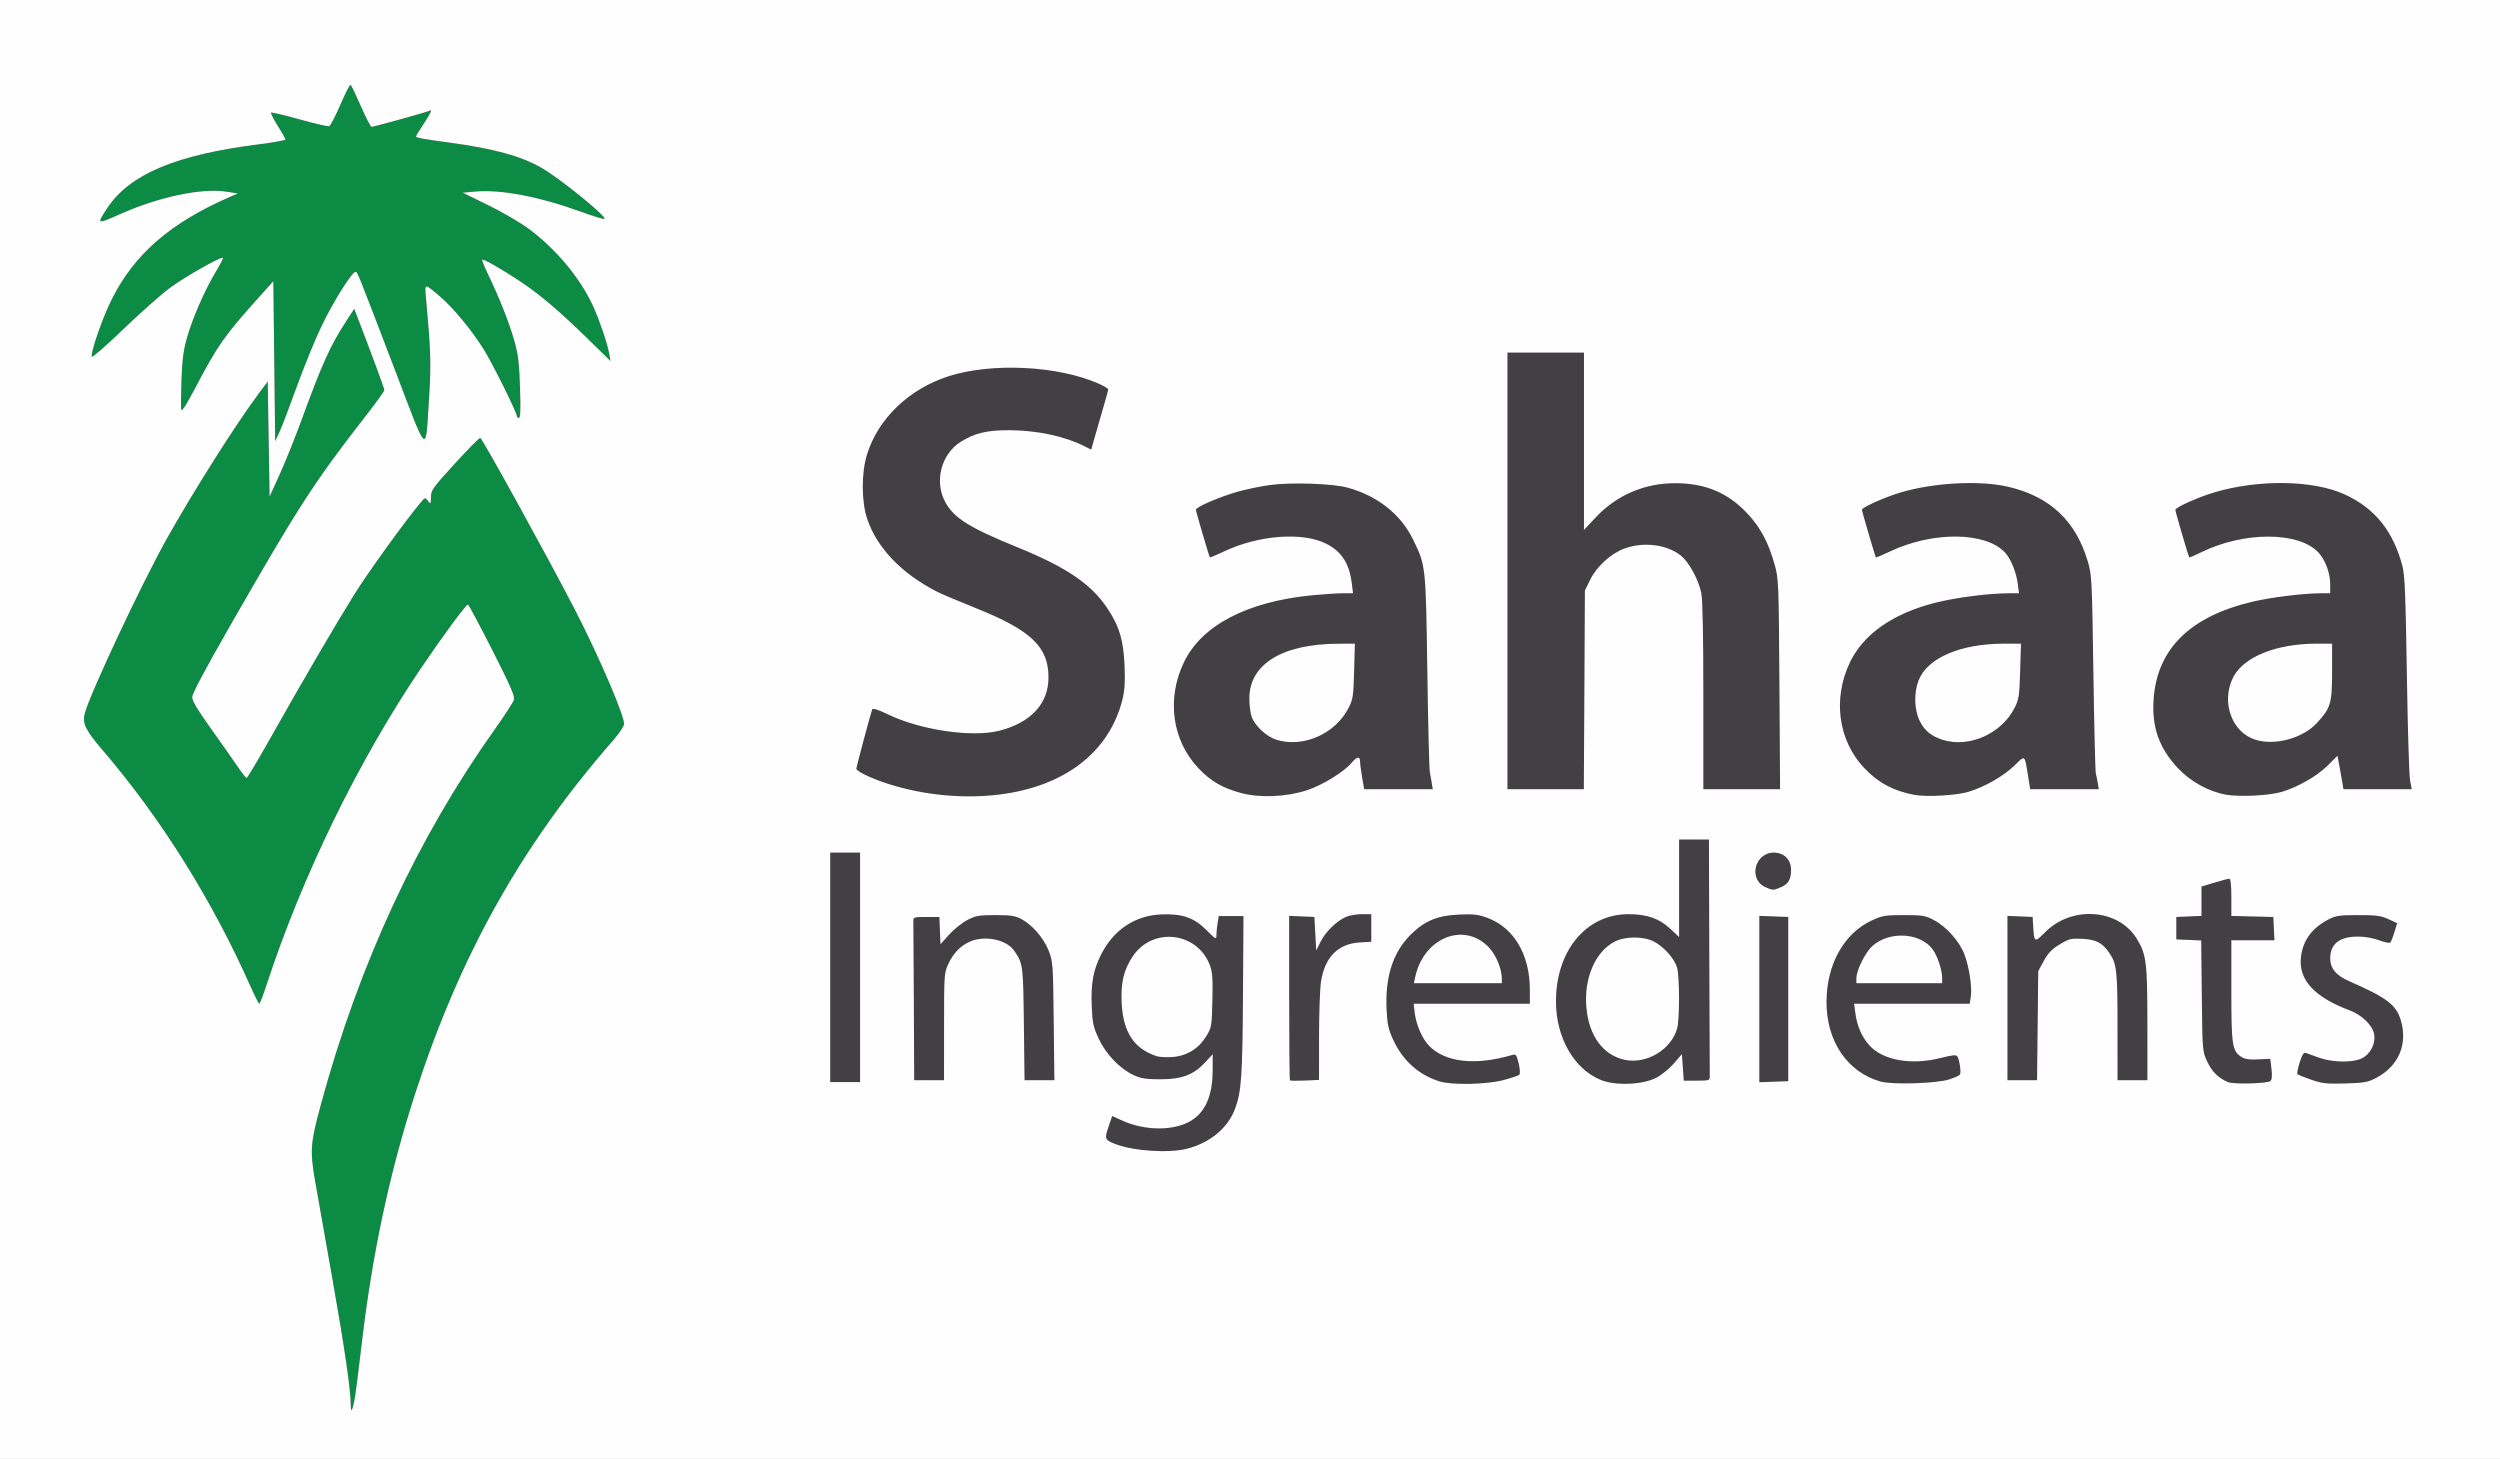 <svg xmlns="http://www.w3.org/2000/svg" width="1340" height="782" viewBox="0 0 1340 782">
<rect x="0" y="0" width="1340" height="782" fill="#333333" stroke="none"/>
<g>
<path d="M 189.92 750.75 C188.71,756.74 188.00,757.48 188.00,752.74 C188.00,744.97 184.55,721.43 178.06,684.82 C174.22,663.19 170.17,640.25 169.04,633.83 C166.03,616.63 166.28,613.13 172.02,591.99 C192.47,516.58 223.69,449.30 265.50,390.50 C270.59,383.35 275.08,376.43 275.48,375.12 C276.07,373.23 273.66,367.70 263.86,348.39 C257.06,334.99 251.19,324.02 250.82,324.02 C249.78,323.99 237.42,340.74 225.72,358.03 C192.26,407.44 161.84,469.78 142.92,527.75 C141.08,533.39 139.31,538.00 138.99,538.00 C138.68,538.00 136.67,534.06 134.53,529.25 C113.69,482.31 86.17,438.36 54.56,401.54 C45.90,391.44 44.10,387.72 45.40,382.56 C47.93,372.44 75.97,312.73 89.56,288.50 C103.70,263.28 126.69,226.98 138.64,211.00 L 143.50 204.50 L 144.50 266.17 L 149.89 254.33 C152.86,247.83 158.08,234.85 161.50,225.50 C172.63,195.03 176.87,185.60 185.35,172.52 L 189.87 165.54 L 191.02 168.52 C199.76,191.30 206.00,208.19 206.00,209.07 C206.00,209.67 201.38,216.08 195.73,223.33 C168.48,258.30 159.86,271.64 123.16,335.69 C110.07,358.53 103.00,371.86 103.00,373.69 C103.00,375.65 105.96,380.63 112.75,390.11 C118.11,397.60 124.52,406.71 126.99,410.36 C129.46,414.01 131.80,417.00 132.19,417.00 C132.58,417.00 138.16,407.66 144.59,396.25 C161.89,365.54 180.13,334.31 189.88,318.68 C197.22,306.91 216.98,279.52 225.36,269.50 C227.82,266.55 227.89,266.53 229.40,268.50 C230.86,270.40 230.94,270.30 230.98,266.50 C231.01,262.79 231.95,261.48 243.77,248.54 C250.79,240.86 256.93,234.63 257.41,234.71 C258.45,234.87 293.90,299.19 308.00,326.50 C321.34,352.34 335.29,384.98 334.45,388.36 C334.09,389.76 331.61,393.42 328.93,396.48 C279.81,452.62 246.83,511.36 222.65,585.77 C208.64,628.90 199.22,673.35 193.51,723.33 C192.12,735.52 190.50,747.86 189.92,750.75 ZM 229.99 213.00 C229.09,226.99 228.96,235.00 227.44,235.27 C225.86,235.55 222.76,227.39 215.69,208.79 C214.45,205.52 213.08,201.93 211.58,198.00 C192.41,147.86 191.67,145.85 190.73,145.75 C190.66,145.75 190.59,145.75 190.52,145.75 C188.69,145.64 178.77,161.45 172.48,174.50 C169.03,181.65 163.04,196.27 159.16,207.00 C155.29,217.73 151.08,228.75 149.81,231.50 L 147.50 236.50 L 147.00 193.61 L 146.50 150.72 L 138.96 159.11 C120.31,179.87 116.60,185.14 104.86,207.54 C99.91,216.99 97.42,220.86 97.15,219.51 C96.94,218.42 96.99,211.22 97.28,203.51 C97.67,192.80 98.37,187.49 100.24,180.98 C103.27,170.43 109.60,155.89 115.46,146.04 C117.91,141.93 119.74,138.40 119.53,138.20 C118.60,137.27 98.62,148.63 90.71,154.58 C85.88,158.22 74.65,168.20 65.76,176.76 C56.88,185.32 49.43,191.80 49.22,191.17 C48.48,188.95 55.05,170.09 59.95,160.34 C72.15,136.05 91.46,119.37 123.50,105.43 L 127.50 103.69 L 121.50 102.75 C108.00,100.63 84.98,105.52 63.81,115.00 C51.83,120.36 51.71,120.29 57.61,111.40 C69.59,93.35 94.40,82.94 138.75,77.36 C146.59,76.37 153.00,75.20 153.00,74.76 C153.00,74.31 151.15,71.02 148.88,67.43 C146.61,63.84 145.00,60.67 145.29,60.38 C145.58,60.09 152.44,61.71 160.55,63.98 C168.65,66.25 175.82,67.90 176.47,67.65 C177.13,67.40 179.82,62.21 182.45,56.11 C185.09,50.02 187.54,45.22 187.91,45.45 C188.28,45.68 190.76,50.84 193.43,56.93 C196.09,63.02 198.66,68.00 199.14,68.00 C200.37,68.00 229.17,60.01 230.18,59.39 C231.92,58.31 230.84,60.73 227.00,66.50 C224.80,69.80 223.00,72.78 223.00,73.12 C223.00,73.84 226.56,74.50 241.17,76.48 C264.65,79.67 278.95,83.57 290.00,89.82 C299.74,95.33 325.26,115.99 323.98,117.32 C323.70,117.62 318.07,115.90 311.47,113.51 C288.87,105.31 268.26,101.40 254.45,102.69 L 248.02 103.29 L 261.76 110.02 C269.32,113.72 279.10,119.44 283.50,122.71 C298.23,133.68 311.20,149.33 317.99,164.32 C321.45,171.95 325.58,184.17 326.52,189.50 L 327.22 193.50 L 315.36 181.88 C300.23,167.06 289.34,157.80 278.84,150.82 C268.78,144.14 259.07,138.60 258.47,139.19 C258.23,139.43 259.64,142.98 261.61,147.07 C267.68,159.70 272.86,172.77 275.58,182.34 C277.73,189.90 278.28,194.34 278.73,207.75 C279.11,219.48 278.95,224.00 278.13,224.00 C277.51,224.00 277.00,223.52 277.00,222.94 C277.00,220.90 263.31,193.44 258.83,186.50 C252.22,176.24 242.79,164.88 236.24,159.27 C235.98,159.04 235.73,158.83 235.49,158.62 C231.14,154.89 229.19,153.21 228.42,153.65 C227.80,154.00 227.96,155.74 228.25,158.91 C228.27,159.13 228.29,159.36 228.31,159.59 C230.93,188.35 231.14,194.99 229.99,213.00 Z" fill="rgb(12,139,68)"/>
<path d="M 849.50 316.50 L 848.93 423.00 L 808.00 423.00 L 808.00 189.00 L 849.00 189.00 L 849.00 284.04 L 855.53 277.11 C866.60,265.38 881.49,259.00 897.82,259.00 C913.97,259.00 925.99,264.00 936.44,275.08 C943.57,282.64 947.88,290.70 951.23,302.70 C953.32,310.20 953.42,312.64 953.76,366.75 L 954.12 423.00 L 913.00 423.00 L 913.00 373.05 C913.00,340.34 912.62,321.27 911.89,317.80 C910.40,310.67 905.42,301.50 901.13,297.95 C893.71,291.84 880.89,290.20 870.59,294.05 C863.33,296.77 855.81,303.66 852.30,310.80 ZM 1223.00 424.44 C1216.25,426.45 1200.40,427.24 1193.07,425.93 C1183.81,424.28 1174.04,418.87 1167.29,411.65 C1157.31,400.98 1153.33,389.74 1154.32,375.00 C1156.13,347.91 1173.74,330.46 1207.29,322.53 C1217.38,320.14 1234.82,318.00 1244.17,318.00 L 1249.00 318.00 L 1248.98 312.75 C1248.95,307.05 1246.29,300.01 1242.69,296.15 C1232.10,284.78 1202.58,284.77 1179.60,296.13 C1176.36,297.73 1173.60,298.92 1173.46,298.77 C1173.02,298.29 1166.00,274.32 1166.00,273.29 C1166.00,271.99 1177.65,266.72 1186.45,264.05 C1210.24,256.83 1239.99,257.26 1256.87,265.06 C1273.02,272.53 1282.79,284.70 1287.71,303.49 C1288.99,308.36 1289.43,319.34 1290.08,361.50 C1290.52,390.10 1291.28,415.64 1291.78,418.25 L 1292.68 423.00 L 1256.09 423.00 L 1255.48 419.25 C1255.14,417.19 1254.41,413.16 1253.87,410.29 L 1252.88 405.08 L 1247.65 410.30 C1241.99,415.96 1231.74,421.84 1223.00,424.44 ZM 1055.00 424.44 C1048.50,426.38 1032.37,427.26 1026.00,426.03 C1014.72,423.86 1006.69,419.53 999.19,411.60 C985.29,396.92 982.26,374.62 991.51,355.15 C998.71,339.98 1014.48,328.91 1037.14,323.12 C1048.14,320.30 1066.04,318.00 1076.90,318.00 L 1082.19 318.00 L 1081.50 312.75 C1080.68,306.55 1077.78,299.46 1074.70,296.16 C1064.28,284.98 1036.11,284.70 1013.10,295.55 C1009.04,297.47 1005.61,298.92 1005.50,298.77 C1005.08,298.23 998.00,274.10 998.00,273.21 C998.00,271.99 1009.87,266.65 1018.24,264.11 C1036.22,258.66 1061.42,257.32 1076.74,260.99 C1098.97,266.32 1112.63,279.23 1119.08,301.01 C1121.19,308.15 1121.33,310.93 1122.06,360.50 C1122.47,389.10 1123.06,413.40 1123.35,414.50 C1123.64,415.60 1124.12,417.96 1124.41,419.75 L 1124.95 423.00 L 1088.18 423.00 L 1087.02 415.75 C1086.02,409.55 1085.68,406.80 1084.64,406.50 C1083.85,406.27 1082.66,407.44 1080.49,409.57 C1080.22,409.83 1079.94,410.11 1079.65,410.40 C1073.87,416.04 1063.62,421.88 1055.00,424.44 ZM 700.64 423.52 C689.62,427.17 675.28,427.79 665.19,425.05 C655.21,422.34 649.01,418.74 642.47,411.88 C628.30,397.03 625.18,374.79 634.51,355.15 C643.96,335.24 668.40,322.44 703.42,319.06 C709.43,318.48 716.80,318.00 719.79,318.00 L 725.23 318.00 L 724.53 312.43 C723.23,302.00 719.07,295.59 710.91,291.45 C698.20,285.02 674.72,286.77 656.10,295.55 C652.04,297.47 648.61,298.92 648.50,298.77 C648.08,298.23 641.00,274.10 641.00,273.21 C641.00,271.81 653.49,266.40 663.00,263.67 C667.67,262.33 675.59,260.67 680.59,259.99 C692.22,258.42 714.42,259.17 722.47,261.42 C738.49,265.90 750.79,275.66 757.36,289.11 C764.25,303.21 764.23,303.07 765.04,359.50 C765.44,387.55 766.04,411.96 766.38,413.75 C766.72,415.54 767.21,418.35 767.47,420.00 L 767.95 423.00 L 731.21 423.00 L 730.10 416.67 C729.50,413.19 729.00,409.36 729.00,408.17 C729.00,405.19 727.33,405.45 724.44,408.89 C720.34,413.76 708.92,420.78 700.64,423.52 ZM 535.50 425.89 C516.39,428.23 495.42,426.25 476.63,420.33 C467.39,417.42 459.00,413.44 459.00,411.98 C459.00,411.09 466.47,383.20 467.49,380.28 C467.78,379.43 470.50,380.29 476.21,383.03 C493.68,391.40 521.21,395.39 535.73,391.65 C552.63,387.31 562.01,377.10 561.99,363.07 C561.97,346.68 552.68,337.82 523.05,325.95 C513.95,322.31 504.56,318.33 502.19,317.11 C483.20,307.37 470.14,293.76 464.85,278.19 C461.68,268.88 461.64,253.47 464.75,243.50 C470.76,224.27 487.33,208.41 508.50,201.65 C531.60,194.27 566.99,196.00 588.75,205.58 C591.64,206.85 594.00,208.26 594.00,208.71 C594.00,209.16 592.41,214.93 590.47,221.52 C588.53,228.11 586.49,235.19 585.93,237.25 L 584.92 241.00 L 581.21 239.14 C570.66,233.84 556.00,230.69 541.50,230.59 C529.05,230.51 522.38,232.09 514.80,236.91 C504.41,243.51 500.70,258.17 506.66,269.12 C511.34,277.72 519.55,282.85 545.59,293.45 C571.31,303.92 584.71,312.96 593.24,325.60 C599.92,335.49 602.21,343.05 602.77,357.03 C603.11,365.62 602.82,370.20 601.61,375.03 C594.54,403.17 570.60,421.59 535.50,425.89 ZM 636.65 615.61 C626.69,618.26 607.27,617.00 597.53,613.08 C592.15,610.91 591.98,610.45 594.15,604.03 L 596.13 598.17 L 601.42 600.59 C612.94,605.87 627.60,606.26 636.90,601.55 C645.74,597.07 650.00,587.91 650.00,573.36 L 650.00 565.04 L 645.98 569.41 C639.81,576.10 633.53,578.48 622.00,578.49 C614.32,578.50 611.59,578.08 607.75,576.31 C600.26,572.85 592.81,565.10 588.93,556.74 C585.94,550.31 585.52,548.34 585.16,539.07 C584.70,526.98 585.97,520.03 590.18,511.67 C596.82,498.48 608.24,490.78 622.12,490.15 C633.57,489.62 639.92,491.79 646.63,498.50 C651.80,503.67 652.00,503.77 652.01,501.18 C652.02,499.71 652.30,496.81 652.64,494.75 L 653.26 491.00 L 659.88 491.00 L 666.50 491.00 L 666.24 533.25 C665.97,576.99 665.39,585.20 661.96,594.37 C658.18,604.49 648.77,612.38 636.65,615.61 ZM 887.68 577.71 C880.48,581.42 866.08,582.03 858.30,578.95 C843.77,573.21 834.00,556.24 834.00,536.74 C834.00,509.52 850.23,490.00 872.86,490.00 C882.74,490.00 889.31,492.28 895.12,497.71 L 900.00 502.27 L 900.00 450.00 L 916.00 450.00 L 916.18 512.50 C916.28,546.88 916.39,575.95 916.43,577.11 C916.49,579.06 915.98,579.22 909.50,579.23 L 902.50 579.23 L 901.50 564.98 L 897.18 570.01 C894.80,572.78 890.52,576.24 887.68,577.71 ZM 805.55 578.99 C796.39,581.33 778.00,581.66 771.50,579.60 C760.42,576.08 752.00,568.56 746.89,557.61 C744.15,551.73 743.61,549.28 743.21,540.88 C742.38,523.70 746.64,510.46 756.01,501.09 C763.48,493.62 770.44,490.71 782.00,490.22 C790.03,489.87 792.41,490.16 797.42,492.04 C811.47,497.33 819.96,511.70 819.99,530.25 L 820.00 538.00 L 757.72 538.00 L 758.31 543.00 C759.05,549.19 762.24,556.59 765.80,560.34 C774.46,569.47 790.66,571.31 810.63,565.45 C812.52,564.90 812.90,565.42 814.00,570.00 C814.74,573.08 814.87,575.53 814.33,576.07 C813.83,576.57 809.88,577.88 805.55,578.99 ZM 1044.71 578.58 C1037.73,580.77 1014.25,581.48 1007.93,579.69 C990.21,574.68 978.97,558.11 979.01,537.04 C979.05,516.99 988.34,500.27 1003.28,493.37 C1008.94,490.76 1010.49,490.50 1020.50,490.50 C1030.52,490.50 1031.96,490.74 1036.61,493.19 C1043.29,496.72 1050.37,504.70 1052.96,511.62 C1055.51,518.44 1057.14,529.37 1056.34,534.31 L 1055.74 538.00 L 993.81 538.00 L 994.50 543.25 C995.39,549.92 997.86,555.64 1001.85,560.17 C1008.97,568.29 1024.33,571.08 1040.01,567.12 C1046.48,565.48 1048.55,565.28 1049.14,566.23 C1050.29,568.08 1051.25,574.79 1050.54,575.94 C1050.20,576.49 1047.57,577.68 1044.71,578.58 ZM 1092.50 520.50 L 1091.86 579.00 L 1076.00 579.00 L 1076.00 490.91 L 1089.50 491.50 L 1089.76 496.00 C1090.32,505.42 1090.40,505.47 1096.28,499.59 C1110.56,485.31 1135.42,487.10 1145.27,503.10 C1150.46,511.52 1150.98,515.68 1150.99,548.75 L 1151.00 579.00 L 1135.00 579.00 L 1134.99 550.25 C1134.99,520.49 1134.57,516.60 1130.74,510.97 C1126.90,505.33 1123.66,503.60 1116.22,503.21 C1110.07,502.89 1109.04,503.14 1104.00,506.19 C1099.80,508.72 1097.79,510.81 1095.50,515.01 ZM 506.01 550.25 L 506.00 579.00 L 490.00 579.00 L 489.82 537.50 C489.72,514.67 489.61,494.99 489.57,493.75 C489.50,491.62 489.89,491.50 496.50,491.50 L 503.50 491.50 L 503.79 498.81 L 504.09 506.12 L 508.69 501.00 C511.22,498.19 515.58,494.68 518.39,493.20 C522.95,490.79 524.57,490.50 533.50,490.50 C541.84,490.50 544.17,490.86 547.54,492.67 C553.38,495.79 559.37,502.76 562.08,509.58 C564.35,515.28 564.45,516.69 564.79,547.25 L 565.15 579.00 L 549.15 579.00 L 548.80 548.75 C548.43,517.09 548.36,516.56 543.65,509.63 C539.63,503.72 528.16,501.24 520.22,504.55 C515.04,506.72 511.15,510.64 508.38,516.50 C506.07,521.39 506.02,522.11 506.01,550.25 ZM 871.00 568.09 C882.65,570.49 895.81,562.56 898.95,551.22 C900.31,546.35 900.29,523.58 898.93,518.68 C897.61,513.94 891.95,507.55 886.57,504.71 C880.92,501.74 871.06,501.76 865.38,504.74 C855.03,510.19 848.98,524.24 850.28,539.80 C851.57,555.19 859.25,565.67 871.00,568.09 ZM 619.99 566.13 C621.37,566.58 625.13,566.77 628.34,566.56 C636.00,566.05 642.37,562.18 646.47,555.55 C649.42,550.79 649.51,550.27 649.85,536.23 C650.13,524.39 649.88,520.98 648.47,517.29 C641.62,499.36 617.67,496.71 607.07,512.71 C602.32,519.89 600.70,526.68 601.20,537.39 C601.93,553.18 607.79,562.12 619.99,566.13 ZM 1041.34 396.57 C1055.42,400.97 1072.68,393.34 1079.73,379.61 C1082.13,374.94 1082.39,373.22 1082.80,359.75 L 1083.25 345.00 L 1074.21 345.00 C1050.78,345.00 1032.99,352.67 1028.33,364.77 C1025.79,371.38 1026.03,380.36 1028.91,386.31 C1031.45,391.55 1035.19,394.64 1041.34,396.57 ZM 684.11 396.50 C698.43,400.96 715.57,393.47 722.76,379.61 C725.19,374.91 725.44,373.32 725.81,359.75 L 726.22 345.00 L 717.36 345.03 C687.22,345.15 669.60,356.02 669.64,374.45 C669.65,377.78 670.19,382.10 670.84,384.06 C672.46,388.91 678.78,394.84 684.11,396.50 ZM 1217.04 579.36 C1215.59,580.81 1197.31,581.30 1194.15,579.98 C1189.08,577.85 1185.63,574.45 1183.12,569.09 C1180.51,563.51 1180.50,563.44 1180.17,533.79 L 1179.84 504.09 L 1166.50 503.50 L 1166.50 491.50 L 1180.00 490.91 L 1180.00 475.19 L 1186.91 473.10 C1190.70,471.94 1194.30,471.00 1194.91,471.00 C1195.62,471.00 1196.00,474.41 1196.00,480.97 L 1196.00 490.93 L 1218.50 491.50 L 1219.10 504.00 L 1196.00 504.00 L 1196.00 531.03 C1196.00,560.33 1196.45,563.28 1201.37,566.51 C1203.26,567.74 1205.59,568.09 1210.38,567.84 L 1216.84 567.50 L 1217.50 572.86 C1217.94,576.37 1217.78,578.62 1217.04,579.36 ZM 1273.56 577.79 C1269.11,580.10 1267.11,580.45 1257.00,580.73 C1247.00,581.01 1244.62,580.75 1238.76,578.70 C1235.05,577.41 1231.76,576.09 1231.43,575.77 C1231.11,575.44 1231.64,572.63 1232.62,569.52 C1233.96,565.29 1234.79,564.00 1235.95,564.39 C1236.80,564.67 1239.97,565.81 1243.00,566.92 C1250.13,569.53 1261.12,569.69 1266.00,567.25 C1270.63,564.94 1273.46,559.27 1272.51,554.22 C1271.62,549.48 1265.98,544.02 1259.42,541.55 C1240.37,534.40 1231.88,525.09 1233.32,512.93 C1234.38,504.02 1239.14,497.50 1248.00,492.86 C1251.97,490.78 1253.85,490.50 1264.00,490.50 C1273.68,490.50 1276.24,490.84 1280.18,492.66 L 1284.86 494.82 L 1283.41 499.63 C1282.62,502.27 1281.62,504.78 1281.20,505.20 C1280.77,505.63 1278.08,505.08 1275.20,503.99 C1272.09,502.80 1267.54,502.00 1263.94,502.00 C1254.00,502.00 1249.00,505.90 1249.00,513.65 C1249.00,519.09 1252.08,522.81 1259.16,525.92 C1279.38,534.79 1284.35,538.56 1286.84,546.86 C1290.68,559.69 1285.60,571.53 1273.56,577.79 ZM 1208.75 396.46 C1219.27,399.84 1234.28,395.76 1241.93,387.46 C1249.27,379.49 1250.00,377.03 1250.00,360.04 L 1250.00 345.00 L 1241.59 345.00 C1220.14,345.00 1202.57,352.08 1197.02,362.96 C1190.35,376.03 1196.09,392.40 1208.75,396.46 ZM 461.00 457.00 L 461.00 580.00 L 445.00 580.00 L 445.00 457.00 ZM 707.01 555.67 L 707.00 578.84 L 699.41 579.17 C695.24,579.35 691.64,579.31 691.41,579.08 C691.19,578.85 691.00,558.92 691.00,534.79 L 691.00 490.91 L 704.50 491.50 L 705.50 509.50 L 707.81 504.81 C710.43,499.50 716.60,493.48 721.58,491.40 C723.42,490.63 727.20,490.00 729.97,490.00 L 735.00 490.00 L 735.00 504.77 L 728.62 505.17 C717.16,505.90 710.17,513.00 708.07,526.00 C707.49,529.58 707.01,542.93 707.01,555.67 ZM 958.50 491.50 L 958.50 579.50 L 943.00 580.08 L 943.00 490.92 L 950.75 491.21 ZM 758.53 523.75 L 757.84 527.00 L 805.00 527.00 L 805.00 524.68 C805.00,519.16 801.73,511.46 797.64,507.37 C784.24,493.97 762.98,502.87 758.53,523.75 ZM 995.02 524.25 L 995.00 527.00 L 1041.00 527.00 L 1041.00 524.16 C1041.00,520.01 1038.57,512.61 1036.04,509.05 C1028.76,498.84 1009.47,498.96 1001.61,509.27 C998.20,513.73 995.05,520.91 995.02,524.25 ZM 954.45 475.58 C950.38,477.28 950.33,477.28 946.33,475.54 C936.97,471.47 940.45,457.00 950.79,457.00 C956.24,457.00 960.00,460.76 960.00,466.20 C960.00,471.42 958.55,473.87 954.45,475.58 Z" fill="rgb(66,64,67)"/>
<path d="M 0.00 391.00 L 0.00 0.00 L 670.00 0.00 L 1340.00 0.00 L 1340.00 391.00 L 1340.00 782.00 L 670.00 782.00 L 0.00 782.00 L 0.00 391.00 ZM 189.92 750.75 C190.50,747.86 192.12,735.52 193.51,723.33 C199.22,673.35 208.64,628.90 222.65,585.77 C246.83,511.36 279.81,452.62 328.93,396.48 C331.61,393.42 334.09,389.76 334.45,388.36 C335.29,384.98 321.34,352.34 308.00,326.50 C293.90,299.19 258.45,234.87 257.41,234.71 C256.93,234.63 250.79,240.86 243.77,248.54 C231.95,261.48 231.01,262.79 230.98,266.50 C230.94,270.30 230.86,270.40 229.40,268.50 C227.89,266.53 227.82,266.55 225.36,269.50 C216.98,279.52 197.22,306.91 189.88,318.68 C180.13,334.31 161.89,365.54 144.59,396.25 C138.16,407.66 132.58,417.00 132.19,417.00 C131.80,417.00 129.46,414.01 126.99,410.36 C124.52,406.71 118.11,397.60 112.75,390.11 C105.96,380.63 103.00,375.65 103.00,373.69 C103.00,371.86 110.07,358.53 123.16,335.69 C159.86,271.64 168.48,258.30 195.73,223.33 C201.38,216.08 206.00,209.67 206.00,209.07 C206.00,208.19 199.76,191.30 191.02,168.52 L 189.87 165.54 L 185.35 172.52 C176.87,185.60 172.63,195.03 161.50,225.50 C158.08,234.85 152.86,247.83 149.89,254.33 L 144.50 266.17 L 144.00 235.33 L 143.50 204.50 L 138.64 211.00 C126.69,226.98 103.70,263.28 89.56,288.50 C75.97,312.73 47.93,372.44 45.40,382.56 C44.10,387.72 45.90,391.44 54.56,401.54 C86.17,438.36 113.69,482.31 134.53,529.25 C136.67,534.06 138.68,538.00 138.99,538.00 C139.31,538.00 141.08,533.39 142.92,527.75 C161.84,469.78 192.26,407.44 225.72,358.03 C237.42,340.74 249.78,323.99 250.82,324.02 C251.19,324.02 257.06,334.99 263.86,348.39 C273.66,367.70 276.07,373.23 275.48,375.12 C275.08,376.43 270.59,383.35 265.50,390.50 C223.69,449.30 192.47,516.58 172.02,591.99 C166.28,613.13 166.03,616.63 169.04,633.83 C170.17,640.25 174.22,663.19 178.06,684.82 C184.55,721.43 188.00,744.97 188.00,752.74 C188.00,757.48 188.71,756.74 189.92,750.75 ZM 636.65 615.61 C648.77,612.38 658.18,604.49 661.96,594.37 C665.39,585.20 665.97,576.99 666.24,533.25 L 666.50 491.00 L 659.88 491.00 L 653.26 491.00 L 652.64 494.75 C652.30,496.81 652.02,499.71 652.01,501.18 C652.00,503.77 651.80,503.67 646.63,498.50 C639.92,491.79 633.57,489.62 622.12,490.15 C608.24,490.78 596.82,498.48 590.18,511.67 C585.97,520.03 584.70,526.98 585.16,539.07 C585.52,548.34 585.94,550.31 588.93,556.74 C592.81,565.10 600.26,572.85 607.75,576.31 C611.59,578.08 614.32,578.50 622.00,578.49 C633.53,578.48 639.81,576.10 645.98,569.41 L 650.00 565.04 L 650.00 573.36 C650.00,587.91 645.74,597.07 636.90,601.55 C627.60,606.26 612.94,605.87 601.42,600.59 L 596.13 598.17 L 594.15 604.03 C591.98,610.45 592.15,610.91 597.53,613.08 C607.27,617.00 626.69,618.26 636.65,615.61 ZM 805.55 578.99 C809.88,577.88 813.83,576.57 814.33,576.07 C814.87,575.53 814.74,573.08 814.00,570.00 C812.90,565.42 812.52,564.90 810.63,565.45 C790.66,571.31 774.46,569.47 765.80,560.34 C762.24,556.59 759.05,549.19 758.31,543.00 L 757.72 538.00 L 788.86 538.00 L 820.00 538.00 L 819.99 530.25 C819.96,511.70 811.47,497.33 797.42,492.04 C792.41,490.16 790.03,489.87 782.00,490.22 C770.44,490.71 763.48,493.62 756.01,501.09 C746.64,510.46 742.38,523.70 743.21,540.88 C743.61,549.28 744.15,551.73 746.89,557.61 C752.00,568.56 760.42,576.08 771.50,579.60 C778.00,581.66 796.39,581.33 805.55,578.99 ZM 887.68 577.71 C890.52,576.24 894.80,572.78 897.18,570.01 L 901.50 564.98 L 902.00 572.11 L 902.50 579.23 L 909.50 579.23 C915.98,579.22 916.49,579.06 916.43,577.11 C916.39,575.95 916.28,546.88 916.18,512.50 L 916.00 450.00 L 908.00 450.00 L 900.00 450.00 L 900.00 476.14 L 900.00 502.27 L 895.12 497.71 C889.31,492.28 882.74,490.00 872.86,490.00 C850.23,490.00 834.00,509.52 834.00,536.74 C834.00,556.24 843.77,573.21 858.30,578.95 C866.08,582.03 880.48,581.42 887.68,577.71 ZM 1044.71 578.58 C1047.57,577.68 1050.20,576.49 1050.54,575.94 C1051.25,574.79 1050.29,568.08 1049.14,566.23 C1048.55,565.28 1046.48,565.48 1040.01,567.12 C1024.33,571.08 1008.97,568.29 1001.85,560.17 C997.86,555.64 995.39,549.92 994.50,543.25 L 993.81 538.00 L 1024.78 538.00 L 1055.74 538.00 L 1056.34 534.31 C1057.14,529.37 1055.51,518.44 1052.96,511.62 C1050.37,504.70 1043.29,496.72 1036.61,493.19 C1031.96,490.74 1030.52,490.50 1020.50,490.50 C1010.49,490.50 1008.94,490.76 1003.28,493.37 C988.34,500.27 979.05,516.99 979.01,537.04 C978.97,558.11 990.21,574.68 1007.93,579.69 C1014.25,581.48 1037.73,580.77 1044.71,578.58 ZM 1217.04 579.36 C1217.78,578.62 1217.94,576.37 1217.50,572.86 L 1216.84 567.50 L 1210.38 567.84 C1205.59,568.09 1203.26,567.74 1201.37,566.51 C1196.45,563.28 1196.00,560.33 1196.00,531.03 L 1196.00 504.00 L 1207.55 504.00 L 1219.10 504.00 L 1218.80 497.75 L 1218.50 491.50 L 1207.25 491.22 L 1196.00 490.93 L 1196.00 480.97 C1196.00,474.41 1195.62,471.00 1194.91,471.00 C1194.30,471.00 1190.70,471.94 1186.91,473.10 L 1180.00 475.19 L 1180.00 483.05 L 1180.00 490.91 L 1173.25 491.20 L 1166.50 491.50 L 1166.50 497.50 L 1166.50 503.50 L 1173.17 503.79 L 1179.84 504.09 L 1180.17 533.79 C1180.50,563.44 1180.51,563.51 1183.12,569.09 C1185.63,574.45 1189.08,577.85 1194.15,579.98 C1197.31,581.30 1215.59,580.81 1217.04,579.36 ZM 1273.56 577.79 C1285.60,571.53 1290.68,559.69 1286.84,546.86 C1284.35,538.56 1279.38,534.79 1259.16,525.92 C1252.08,522.81 1249.00,519.09 1249.00,513.65 C1249.00,505.90 1254.00,502.00 1263.94,502.00 C1267.54,502.00 1272.09,502.80 1275.20,503.99 C1278.08,505.08 1280.77,505.63 1281.20,505.20 C1281.62,504.78 1282.62,502.27 1283.41,499.63 L 1284.86 494.82 L 1280.18 492.66 C1276.24,490.84 1273.68,490.50 1264.00,490.50 C1253.85,490.50 1251.97,490.78 1248.00,492.86 C1239.14,497.50 1234.38,504.02 1233.32,512.93 C1231.88,525.09 1240.37,534.40 1259.42,541.55 C1265.98,544.02 1271.62,549.48 1272.51,554.22 C1273.46,559.27 1270.63,564.94 1266.00,567.25 C1261.12,569.69 1250.13,569.53 1243.00,566.92 C1239.97,565.81 1236.80,564.67 1235.95,564.39 C1234.79,564.00 1233.96,565.29 1232.62,569.52 C1231.64,572.63 1231.11,575.44 1231.43,575.77 C1231.76,576.09 1235.05,577.41 1238.76,578.70 C1244.62,580.75 1247.00,581.01 1257.00,580.73 C1267.11,580.45 1269.11,580.10 1273.56,577.79 ZM 461.00 518.50 L 461.00 457.00 L 453.00 457.00 L 445.00 457.00 L 445.00 518.50 L 445.00 580.00 L 453.00 580.00 L 461.00 580.00 L 461.00 518.50 ZM 707.01 555.67 C707.01,542.93 707.49,529.58 708.07,526.00 C710.17,513.00 717.16,505.90 728.62,505.17 L 735.00 504.77 L 735.00 497.38 L 735.00 490.00 L 729.97 490.00 C727.20,490.00 723.42,490.63 721.58,491.40 C716.60,493.48 710.43,499.50 707.81,504.81 L 705.50 509.50 L 705.00 500.50 L 704.50 491.50 L 697.75 491.20 L 691.00 490.91 L 691.00 534.79 C691.00,558.92 691.19,578.85 691.41,579.08 C691.64,579.31 695.24,579.35 699.41,579.17 L 707.00 578.84 L 707.01 555.67 ZM 958.50 535.50 L 958.50 491.50 L 950.75 491.21 L 943.00 490.92 L 943.00 535.50 L 943.00 580.08 L 950.75 579.79 L 958.50 579.50 L 958.50 535.50 ZM 506.01 550.25 C506.02,522.11 506.07,521.39 508.38,516.50 C511.15,510.64 515.04,506.72 520.22,504.55 C528.16,501.24 539.63,503.72 543.65,509.63 C548.36,516.56 548.43,517.09 548.80,548.75 L 549.15 579.00 L 557.15 579.00 L 565.15 579.00 L 564.79 547.25 C564.45,516.69 564.35,515.28 562.08,509.58 C559.37,502.76 553.38,495.79 547.54,492.67 C544.17,490.86 541.84,490.50 533.50,490.50 C524.57,490.50 522.95,490.79 518.39,493.20 C515.58,494.68 511.22,498.19 508.69,501.00 L 504.09 506.12 L 503.79 498.81 L 503.50 491.50 L 496.50 491.50 C489.89,491.50 489.50,491.62 489.57,493.75 C489.61,494.99 489.72,514.67 489.82,537.50 L 490.00 579.00 L 498.00 579.00 L 506.00 579.00 L 506.01 550.25 ZM 1092.18 549.75 L 1092.50 520.50 L 1095.50 515.01 C1097.79,510.81 1099.80,508.72 1104.00,506.19 C1109.04,503.14 1110.07,502.89 1116.22,503.21 C1123.66,503.60 1126.90,505.33 1130.74,510.97 C1134.57,516.60 1134.99,520.49 1134.99,550.25 L 1135.00 579.00 L 1143.00 579.00 L 1151.00 579.00 L 1150.99 548.75 C1150.98,515.68 1150.46,511.52 1145.27,503.10 C1135.42,487.10 1110.56,485.31 1096.28,499.59 C1090.40,505.47 1090.32,505.42 1089.76,496.00 L 1089.50 491.50 L 1082.75 491.20 L 1076.00 490.91 L 1076.00 534.95 L 1076.00 579.00 L 1083.93 579.00 L 1091.86 579.00 L 1092.18 549.75 ZM 954.45 475.58 C958.55,473.87 960.00,471.42 960.00,466.20 C960.00,460.76 956.24,457.00 950.79,457.00 C940.45,457.00 936.97,471.47 946.33,475.54 C950.33,477.28 950.38,477.28 954.45,475.58 ZM 535.50 425.89 C570.60,421.59 594.54,403.17 601.61,375.03 C602.82,370.20 603.11,365.62 602.77,357.03 C602.21,343.05 599.92,335.49 593.24,325.60 C584.71,312.96 571.31,303.92 545.59,293.45 C519.55,282.85 511.34,277.72 506.66,269.12 C500.70,258.17 504.41,243.51 514.80,236.91 C522.38,232.09 529.05,230.51 541.50,230.59 C556.00,230.69 570.66,233.84 581.21,239.14 L 584.92 241.00 L 585.93 237.25 C586.49,235.19 588.53,228.11 590.47,221.52 C592.41,214.93 594.00,209.16 594.00,208.71 C594.00,208.26 591.64,206.85 588.75,205.58 C566.99,196.00 531.60,194.27 508.50,201.65 C487.33,208.41 470.76,224.27 464.75,243.50 C461.64,253.47 461.68,268.88 464.85,278.19 C470.14,293.76 483.20,307.37 502.19,317.11 C504.56,318.33 513.95,322.31 523.05,325.95 C552.68,337.82 561.97,346.68 561.99,363.07 C562.01,377.10 552.63,387.31 535.73,391.65 C521.21,395.39 493.68,391.40 476.21,383.03 C470.50,380.29 467.78,379.43 467.49,380.28 C466.47,383.20 459.00,411.09 459.00,411.98 C459.00,413.44 467.39,417.42 476.63,420.33 C495.42,426.25 516.39,428.23 535.50,425.89 ZM 700.64 423.52 C708.92,420.78 720.34,413.76 724.44,408.89 C727.33,405.45 729.00,405.19 729.00,408.17 C729.00,409.36 729.50,413.19 730.10,416.67 L 731.21 423.00 L 749.58 423.00 L 767.95 423.00 L 767.47 420.00 C767.21,418.35 766.72,415.54 766.38,413.75 C766.04,411.96 765.44,387.55 765.04,359.50 C764.23,303.07 764.25,303.21 757.36,289.11 C750.79,275.66 738.49,265.90 722.47,261.42 C714.42,259.17 692.22,258.42 680.59,259.99 C675.59,260.67 667.67,262.33 663.00,263.67 C653.49,266.40 641.00,271.81 641.00,273.21 C641.00,274.10 648.08,298.23 648.50,298.77 C648.61,298.92 652.04,297.47 656.10,295.55 C674.72,286.77 698.20,285.02 710.91,291.45 C719.07,295.59 723.23,302.00 724.53,312.43 L 725.23 318.00 L 719.79 318.00 C716.80,318.00 709.43,318.48 703.42,319.06 C668.40,322.44 643.96,335.24 634.51,355.15 C625.18,374.79 628.30,397.03 642.47,411.88 C649.01,418.74 655.21,422.34 665.19,425.05 C675.28,427.79 689.62,427.17 700.64,423.52 ZM 1055.00 424.44 C1063.62,421.88 1073.87,416.04 1079.65,410.40 C1085.58,404.60 1085.18,404.31 1087.02,415.75 L 1088.18 423.00 L 1106.57 423.00 L 1124.95 423.00 L 1124.41 419.75 C1124.12,417.96 1123.64,415.60 1123.35,414.50 C1123.06,413.40 1122.47,389.10 1122.06,360.50 C1121.33,310.93 1121.19,308.15 1119.08,301.01 C1112.63,279.23 1098.97,266.32 1076.74,260.99 C1061.42,257.32 1036.22,258.66 1018.24,264.11 C1009.87,266.65 998.00,271.99 998.00,273.21 C998.00,274.10 1005.08,298.23 1005.50,298.77 C1005.61,298.92 1009.04,297.47 1013.10,295.55 C1036.11,284.70 1064.28,284.98 1074.70,296.16 C1077.78,299.46 1080.68,306.55 1081.50,312.75 L 1082.19 318.00 L 1076.90 318.00 C1066.04,318.00 1048.14,320.30 1037.14,323.12 C1014.48,328.91 998.71,339.98 991.51,355.15 C982.26,374.62 985.29,396.92 999.19,411.60 C1006.69,419.53 1014.72,423.86 1026.00,426.03 C1032.37,427.26 1048.50,426.38 1055.00,424.44 ZM 1223.00 424.44 C1231.74,421.84 1241.99,415.96 1247.65,410.30 L 1252.88 405.08 L 1253.87 410.29 C1254.41,413.16 1255.14,417.19 1255.48,419.25 L 1256.09 423.00 L 1274.39 423.00 L 1292.68 423.00 L 1291.78 418.25 C1291.28,415.64 1290.52,390.10 1290.08,361.50 C1289.43,319.34 1288.99,308.36 1287.71,303.49 C1282.79,284.70 1273.02,272.53 1256.87,265.06 C1239.99,257.26 1210.24,256.83 1186.45,264.05 C1177.65,266.72 1166.00,271.99 1166.00,273.29 C1166.00,274.32 1173.02,298.29 1173.46,298.77 C1173.60,298.92 1176.36,297.73 1179.60,296.13 C1202.58,284.77 1232.10,284.78 1242.69,296.15 C1246.29,300.01 1248.95,307.05 1248.98,312.75 L 1249.00 318.00 L 1244.17 318.00 C1234.82,318.00 1217.38,320.14 1207.29,322.53 C1173.74,330.46 1156.13,347.91 1154.32,375.00 C1153.33,389.74 1157.31,400.98 1167.29,411.65 C1174.04,418.87 1183.81,424.28 1193.07,425.93 C1200.40,427.24 1216.25,426.45 1223.00,424.44 ZM 849.22 369.75 L 849.50 316.50 L 852.30 310.80 C855.81,303.66 863.33,296.77 870.59,294.05 C880.89,290.20 893.71,291.84 901.13,297.95 C905.42,301.50 910.40,310.67 911.89,317.80 C912.62,321.27 913.00,340.34 913.00,373.05 L 913.00 423.00 L 933.56 423.00 L 954.12 423.00 L 953.76 366.75 C953.42,312.64 953.32,310.20 951.23,302.70 C947.88,290.70 943.57,282.64 936.44,275.08 C925.99,264.00 913.97,259.00 897.82,259.00 C881.49,259.00 866.60,265.38 855.53,277.11 L 849.00 284.04 L 849.00 236.52 L 849.00 189.00 L 828.50 189.00 L 808.00 189.00 L 808.00 306.00 L 808.00 423.00 L 828.47 423.00 L 848.93 423.00 L 849.22 369.75 ZM 229.99 213.00 C231.14,194.99 230.93,188.35 228.31,159.59 C227.59,151.62 227.34,151.63 236.24,159.27 C242.79,164.88 252.22,176.24 258.83,186.50 C263.31,193.44 277.00,220.90 277.00,222.94 C277.00,223.52 277.51,224.00 278.13,224.00 C278.95,224.00 279.11,219.48 278.73,207.75 C278.28,194.34 277.73,189.90 275.58,182.34 C272.86,172.77 267.68,159.70 261.61,147.07 C259.64,142.98 258.23,139.43 258.47,139.19 C259.07,138.60 268.78,144.14 278.84,150.82 C289.34,157.80 300.23,167.06 315.36,181.88 L 327.22 193.50 L 326.52 189.50 C325.58,184.17 321.45,171.95 317.99,164.32 C311.20,149.33 298.23,133.68 283.50,122.71 C279.10,119.44 269.32,113.72 261.76,110.02 L 248.02 103.29 L 254.45 102.69 C268.26,101.40 288.87,105.31 311.47,113.51 C318.07,115.90 323.70,117.62 323.98,117.32 C325.26,115.99 299.74,95.33 290.00,89.82 C278.95,83.57 264.65,79.67 241.17,76.48 C226.56,74.50 223.00,73.84 223.00,73.12 C223.00,72.78 224.80,69.80 227.00,66.50 C230.84,60.73 231.92,58.31 230.18,59.39 C229.17,60.01 200.37,68.00 199.14,68.00 C198.66,68.00 196.09,63.02 193.43,56.93 C190.76,50.84 188.28,45.68 187.91,45.45 C187.54,45.22 185.09,50.02 182.45,56.11 C179.82,62.21 177.13,67.40 176.47,67.65 C175.82,67.90 168.65,66.25 160.55,63.98 C152.44,61.71 145.58,60.09 145.29,60.38 C145.00,60.67 146.61,63.84 148.88,67.43 C151.15,71.02 153.00,74.31 153.00,74.76 C153.00,75.20 146.59,76.37 138.75,77.36 C94.40,82.94 69.59,93.35 57.61,111.40 C51.71,120.29 51.83,120.36 63.81,115.00 C84.98,105.52 108.00,100.63 121.50,102.75 L 127.50 103.69 L 123.50 105.43 C91.46,119.37 72.15,136.05 59.95,160.34 C55.05,170.09 48.48,188.95 49.22,191.17 C49.43,191.80 56.88,185.32 65.76,176.76 C74.65,168.20 85.88,158.22 90.71,154.58 C98.62,148.63 118.60,137.27 119.53,138.20 C119.74,138.40 117.91,141.93 115.46,146.04 C109.60,155.89 103.27,170.43 100.24,180.98 C98.37,187.49 97.67,192.80 97.28,203.51 C96.99,211.22 96.94,218.42 97.15,219.51 C97.42,220.86 99.91,216.99 104.86,207.54 C116.60,185.14 120.31,179.87 138.96,159.11 L 146.50 150.72 L 147.00 193.61 L 147.50 236.50 L 149.81 231.50 C151.08,228.75 155.29,217.73 159.16,207.00 C163.04,196.27 169.03,181.65 172.48,174.50 C178.77,161.45 188.69,145.64 190.52,145.75 C191.66,145.81 191.05,144.30 211.58,198.00 C229.79,245.64 227.99,244.17 229.99,213.00 ZM 619.99 566.13 C607.79,562.12 601.93,553.18 601.20,537.39 C600.70,526.68 602.32,519.89 607.07,512.71 C617.67,496.71 641.62,499.36 648.47,517.29 C649.88,520.98 650.13,524.39 649.85,536.23 C649.51,550.27 649.42,550.79 646.47,555.55 C642.37,562.18 636.00,566.05 628.34,566.56 C625.13,566.77 621.37,566.58 619.99,566.13 ZM 758.53 523.75 C762.98,502.87 784.24,493.97 797.64,507.37 C801.73,511.46 805.00,519.16 805.00,524.68 L 805.00 527.00 L 781.42 527.00 L 757.84 527.00 L 758.53 523.75 ZM 871.00 568.09 C859.25,565.67 851.57,555.19 850.28,539.80 C848.98,524.24 855.03,510.19 865.38,504.74 C871.06,501.76 880.92,501.74 886.57,504.71 C891.95,507.55 897.61,513.94 898.93,518.68 C900.29,523.58 900.31,546.35 898.95,551.22 C895.81,562.56 882.65,570.49 871.00,568.09 ZM 995.02 524.25 C995.05,520.91 998.20,513.73 1001.61,509.27 C1009.47,498.96 1028.76,498.84 1036.04,509.05 C1038.57,512.61 1041.00,520.01 1041.00,524.16 L 1041.00 527.00 L 1018.00 527.00 L 995.00 527.00 L 995.02 524.25 ZM 684.11 396.50 C678.78,394.84 672.46,388.91 670.84,384.06 C670.19,382.10 669.65,377.78 669.64,374.45 C669.60,356.02 687.22,345.15 717.36,345.03 L 726.22 345.00 L 725.81 359.75 C725.44,373.32 725.19,374.91 722.76,379.61 C715.57,393.47 698.43,400.96 684.11,396.50 ZM 1041.34 396.57 C1035.19,394.64 1031.45,391.55 1028.91,386.31 C1026.03,380.36 1025.79,371.38 1028.33,364.77 C1032.99,352.67 1050.78,345.00 1074.21,345.00 L 1083.25 345.00 L 1082.80 359.75 C1082.39,373.22 1082.13,374.94 1079.73,379.61 C1072.68,393.34 1055.42,400.97 1041.34,396.57 ZM 1208.75 396.46 C1196.09,392.40 1190.35,376.03 1197.02,362.96 C1202.57,352.08 1220.14,345.00 1241.59,345.00 L 1250.00 345.00 L 1250.00 360.04 C1250.00,377.03 1249.27,379.49 1241.93,387.46 C1234.28,395.76 1219.27,399.84 1208.75,396.46 Z" fill="rgb(254,254,254)"/>
</g>
</svg>